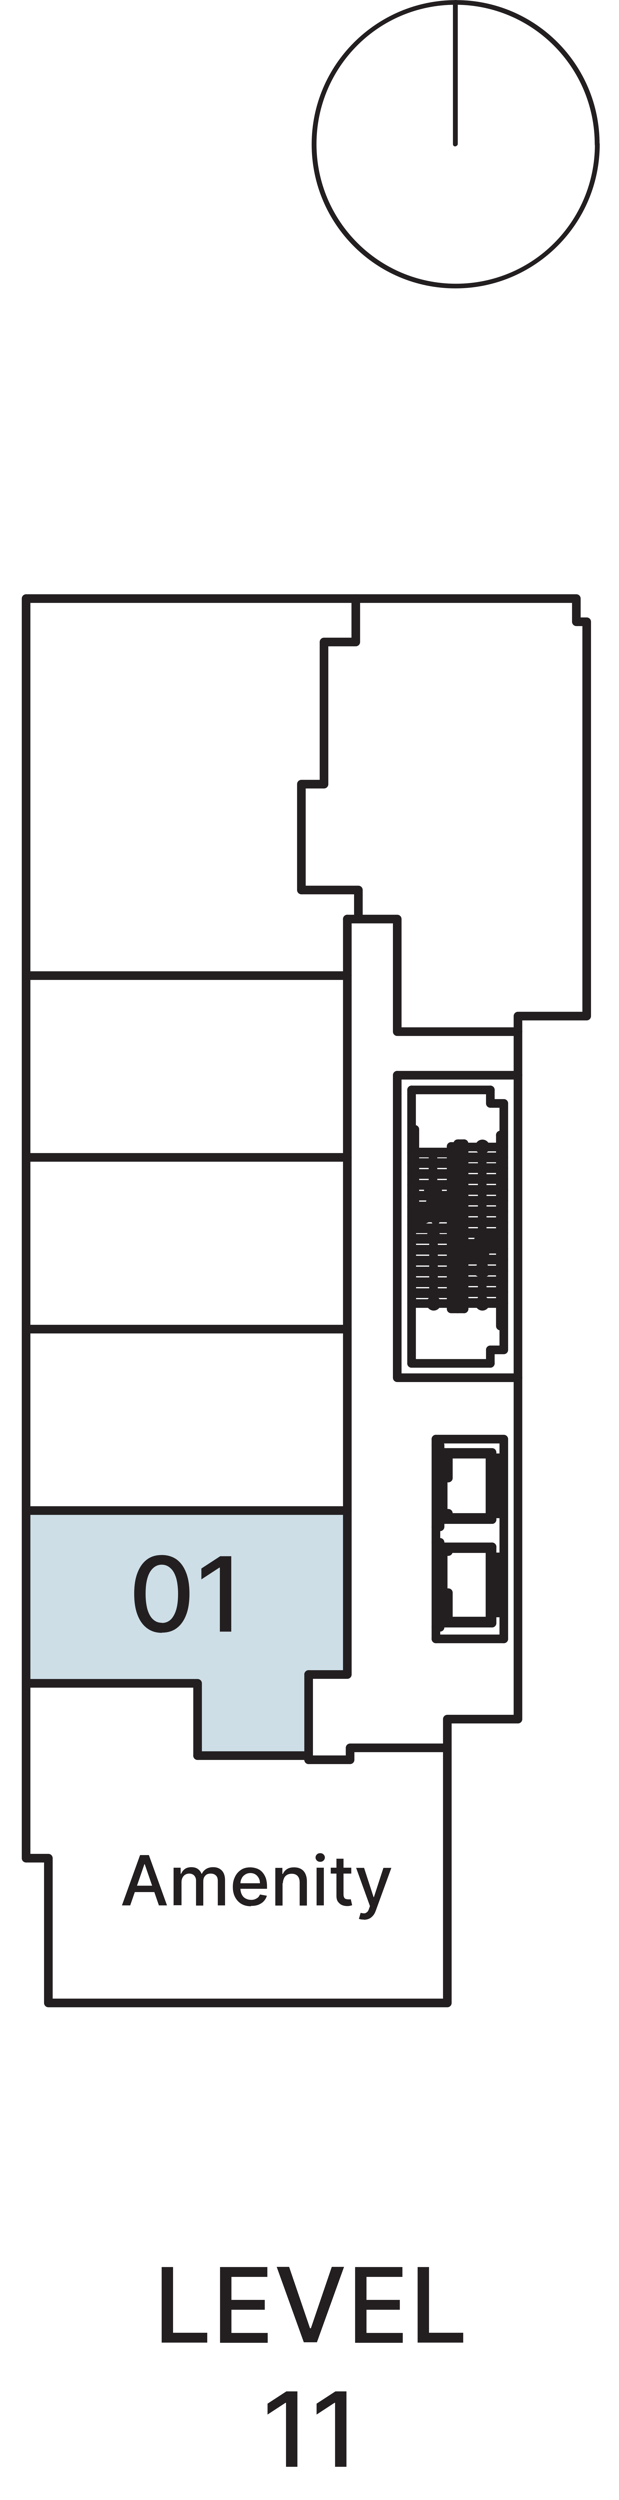 <?xml version="1.0" encoding="UTF-8"?> <svg xmlns="http://www.w3.org/2000/svg" xmlns:xlink="http://www.w3.org/1999/xlink" id="b" data-name="Layer 2" viewBox="0 0 35.84 144.55"><defs><style> .m, .n, .o, .p { fill: none; } .m, .n, .q, .r { stroke-width: 0px; } .n { stroke-miterlimit: 10; } .n, .o, .p { stroke: #231f20; } .o { stroke-width: .25px; } .o, .p { stroke-linecap: round; stroke-linejoin: round; } .p { stroke-width: .5px; } .s { clip-path: url(#k); } .t { clip-path: url(#l); } .u { clip-path: url(#i); } .v { clip-path: url(#h); } .w { clip-path: url(#j); } .x { clip-path: url(#g); } .y { clip-path: url(#e); } .z { clip-path: url(#f); } .aa { clip-path: url(#d); } .ab { opacity: 0; } .q { fill: #231f20; } .r { fill: #cddee7; } </style><clipPath id="d"><rect class="m" y="33.47" width="35.84" height="84.08"></rect></clipPath><clipPath id="e"><rect class="m" x="1" y="34.47" width="33.84" height="82.08"></rect></clipPath><clipPath id="f"><rect class="m" x="1" y="34.47" width="33.84" height="82.08"></rect></clipPath><clipPath id="g"><rect class="m" x="1" y="34.47" width="33.84" height="82.08"></rect></clipPath><clipPath id="h"><rect class="m" x="1" y="34.47" width="33.84" height="82.08"></rect></clipPath><clipPath id="i"><rect class="m" x=".76" y="33.86" width="33.96" height="82.69"></rect></clipPath><clipPath id="j"><rect class="m" x=".76" y="33.86" width="33.96" height="82.69"></rect></clipPath><clipPath id="k"><rect class="m" x=".76" y="33.86" width="33.96" height="82.69"></rect></clipPath><clipPath id="l"><rect class="m" x=".76" y="33.86" width="33.96" height="82.69"></rect></clipPath></defs><g id="c" data-name="Layer 1"><g><polyline class="r" points="1.5 87.27 20.08 87.27 20.08 96.77 17.97 96.77 17.97 101.41 11.58 101.41 11.58 97.35 1.5 97.35"></polyline><g><g class="ab"><g class="aa"><polygon class="q" points="28.32 72.18 28.33 72.2 28.33 72.18 28.17 71.57 28.32 72.18"></polygon><path class="n" d="m28.32,72.18h.02s-.02,0-.02,0Zm-.15-.62l.15.62h.02l-.16-.62Z"></path><polygon class="q" points="28.17 71.57 28.33 72.18 28.5 71.57 28.17 71.57"></polygon><polygon class="n" points="28.17 71.57 28.5 71.57 28.33 72.18 28.17 71.57"></polygon><polygon class="q" points="25.33 71.85 25.68 71.85 25.51 71.24 25.33 71.85"></polygon><polygon class="n" points="25.51 71.24 25.68 71.85 25.33 71.85 25.51 71.24"></polygon><polygon class="q" points="28.15 73.82 28.5 73.82 28.33 73.17 28.15 73.82"></polygon><polygon class="n" points="28.33 73.17 28.5 73.82 28.15 73.82 28.33 73.17"></polygon><polyline class="p" points="23.41 62.42 23.41 79.91 30.4 79.91"></polyline><rect class="p" x="26.01" y="85.71" width=".06" height="2.04"></rect><rect class="p" x="25.8" y="85.71" width=".04" height="2.04"></rect><polyline class="p" points="25.96 85.53 26.19 85.53 26.19 85.71 26.37 85.71 26.37 84.33 28.78 84.33 28.78 87.99 26.37 87.99 26.37 87.75 26.19 87.75 26.19 87.93 25.96 87.93"></polyline><line class="p" x1="25.96" y1="88.11" x2="28.9" y2="88.11"></line><rect class="p" x="29.04" y="84.54" width=".34" height="3.24"></rect><polyline class="p" points="28.9 88.11 28.9 84.23 25.96 84.23 25.96 88.11"></polyline><polyline class="p" points="25.65 83.81 25.89 83.81 25.89 88.53 25.65 88.53"></polyline><rect class="p" x="26.01" y="89.96" width=".06" height="2.38"></rect><rect class="p" x="25.8" y="89.96" width=".04" height="2.39"></rect><polyline class="p" points="25.96 92.51 26.19 92.51 26.19 92.34 26.37 92.34 26.37 93.98 28.78 93.98 28.78 89.79 26.37 89.79 26.37 89.96 26.19 89.96 26.19 89.78 25.96 89.78"></polyline><line class="p" x1="25.96" y1="89.69" x2="28.9" y2="89.69"></line><rect class="p" x="29.04" y="90.27" width=".34" height="3.24"></rect><polyline class="p" points="28.9 89.69 28.9 94.1 25.96 94.1 25.96 89.69"></polyline><polyline class="p" points="25.65 94.34 25.89 94.34 25.89 89.43 25.65 89.43"></polyline><line class="p" x1="26.74" y1="66.86" x2="26.62" y2="66.86"></line><line class="p" x1="26.53" y1="66.86" x2="24.43" y2="66.86"></line><line class="p" x1="24.34" y1="66.86" x2="24.24" y2="66.86"></line><polyline class="p" points="24.24 71.1 25.24 70.64 25.35 70.22 25.63 70.82 25.72 70.41 26.74 69.93"></polyline><polyline class="p" points="24.24 70.56 25.24 70.1 25.35 69.68 25.63 70.29 25.72 69.87 26.74 69.39"></polyline><line class="p" x1="26.53" y1="70.04" x2="24.43" y2="70.04"></line><line class="p" x1="24.34" y1="70.04" x2="24.24" y2="70.04"></line><line class="p" x1="26.74" y1="69.41" x2="26.62" y2="69.41"></line><line class="p" x1="26.53" y1="69.41" x2="24.43" y2="69.41"></line><line class="p" x1="24.34" y1="69.41" x2="24.24" y2="69.41"></line><line class="p" x1="26.74" y1="68.79" x2="26.62" y2="68.79"></line><line class="p" x1="26.53" y1="68.79" x2="24.43" y2="68.79"></line><line class="p" x1="24.34" y1="68.79" x2="24.24" y2="68.79"></line><line class="p" x1="26.74" y1="68.16" x2="26.62" y2="68.16"></line><line class="p" x1="26.53" y1="68.16" x2="24.43" y2="68.16"></line><line class="p" x1="24.34" y1="68.16" x2="24.24" y2="68.16"></line><line class="p" x1="26.74" y1="67.53" x2="26.62" y2="67.53"></line><line class="p" x1="26.53" y1="67.53" x2="24.43" y2="67.53"></line><line class="p" x1="24.34" y1="67.53" x2="24.24" y2="67.53"></line><line class="p" x1="26.74" y1="66.92" x2="26.62" y2="66.92"></line><line class="p" x1="26.53" y1="66.92" x2="24.43" y2="66.92"></line><line class="p" x1="24.34" y1="66.92" x2="24.24" y2="66.92"></line><line class="p" x1="26.53" y1="69.98" x2="24.43" y2="69.98"></line><line class="p" x1="24.34" y1="69.98" x2="24.24" y2="69.98"></line><line class="p" x1="26.74" y1="69.36" x2="26.62" y2="69.36"></line><line class="p" x1="26.53" y1="69.36" x2="24.43" y2="69.36"></line><line class="p" x1="24.34" y1="69.36" x2="24.24" y2="69.36"></line><line class="p" x1="26.74" y1="68.73" x2="26.62" y2="68.73"></line><line class="p" x1="26.53" y1="68.73" x2="24.43" y2="68.73"></line><line class="p" x1="24.34" y1="68.73" x2="24.24" y2="68.73"></line><line class="p" x1="26.74" y1="68.1" x2="26.62" y2="68.1"></line><line class="p" x1="26.53" y1="68.1" x2="24.43" y2="68.1"></line><line class="p" x1="24.34" y1="68.1" x2="24.24" y2="68.1"></line><line class="p" x1="26.74" y1="67.47" x2="26.62" y2="67.47"></line><line class="p" x1="26.53" y1="67.47" x2="24.43" y2="67.47"></line><line class="p" x1="24.34" y1="67.47" x2="24.24" y2="67.47"></line><polyline class="p" points="25.48 66.86 25.48 69.33 25.21 69.06"></polyline><line class="p" x1="25.48" y1="69.33" x2="25.75" y2="69.06"></line><polyline class="p" points="24.34 70.52 24.34 65.54 24.43 65.54 24.43 70.47"></polyline><polyline class="p" points="26.53 66.54 26.91 66.54 26.91 66.63 26.62 66.63"></polyline><line class="p" x1="27.07" y1="75.62" x2="27.19" y2="75.62"></line><line class="p" x1="27.28" y1="75.62" x2="29.38" y2="75.62"></line><line class="p" x1="29.47" y1="75.62" x2="29.58" y2="75.62"></line><polyline class="p" points="29.58 71.36 28.57 71.84 28.47 72.26 28.18 71.64 28.09 72.06 27.07 72.53"></polyline><polyline class="p" points="29.58 71.9 28.57 72.38 28.47 72.78 28.18 72.18 28.09 72.6 27.07 73.07"></polyline><line class="p" x1="28.56" y1="72.42" x2="29.38" y2="72.42"></line><line class="p" x1="29.47" y1="72.42" x2="29.58" y2="72.42"></line><line class="p" x1="28.12" y1="72.42" x2="28.3" y2="72.42"></line><line class="p" x1="27.12" y1="73.05" x2="27.19" y2="73.05"></line><line class="p" x1="27.28" y1="73.05" x2="29.38" y2="73.05"></line><line class="p" x1="29.47" y1="73.05" x2="29.58" y2="73.05"></line><line class="p" x1="27.07" y1="73.68" x2="27.19" y2="73.68"></line><line class="p" x1="27.28" y1="73.68" x2="29.38" y2="73.68"></line><line class="p" x1="29.47" y1="73.68" x2="29.58" y2="73.68"></line><line class="p" x1="27.07" y1="74.3" x2="27.19" y2="74.3"></line><line class="p" x1="27.28" y1="74.3" x2="29.38" y2="74.3"></line><line class="p" x1="29.47" y1="74.3" x2="29.58" y2="74.3"></line><line class="p" x1="27.07" y1="74.93" x2="27.19" y2="74.93"></line><line class="p" x1="27.28" y1="74.93" x2="29.38" y2="74.93"></line><line class="p" x1="29.47" y1="74.93" x2="29.58" y2="74.93"></line><line class="p" x1="27.07" y1="75.56" x2="27.19" y2="75.56"></line><line class="p" x1="27.28" y1="75.56" x2="29.38" y2="75.56"></line><line class="p" x1="29.47" y1="75.56" x2="29.58" y2="75.56"></line><line class="p" x1="28.54" y1="72.48" x2="29.38" y2="72.48"></line><line class="p" x1="29.47" y1="72.48" x2="29.58" y2="72.48"></line><line class="p" x1="28.11" y1="72.48" x2="28.33" y2="72.48"></line><line class="p" x1="27.07" y1="73.11" x2="27.19" y2="73.11"></line><line class="p" x1="27.28" y1="73.11" x2="29.38" y2="73.11"></line><line class="p" x1="29.47" y1="73.11" x2="29.58" y2="73.11"></line><line class="p" x1="27.07" y1="73.74" x2="27.19" y2="73.74"></line><line class="p" x1="27.28" y1="73.74" x2="29.38" y2="73.74"></line><line class="p" x1="29.47" y1="73.74" x2="29.58" y2="73.74"></line><line class="p" x1="27.07" y1="74.36" x2="27.19" y2="74.36"></line><line class="p" x1="27.28" y1="74.36" x2="29.38" y2="74.36"></line><line class="p" x1="29.47" y1="74.36" x2="29.58" y2="74.36"></line><line class="p" x1="27.07" y1="74.99" x2="27.19" y2="74.99"></line><line class="p" x1="27.28" y1="74.99" x2="29.38" y2="74.99"></line><line class="p" x1="29.47" y1="74.99" x2="29.58" y2="74.99"></line><line class="p" x1="27.19" y1="75.84" x2="27.19" y2="66.45"></line><line class="p" x1="27.28" y1="75.93" x2="27.28" y2="66.36"></line><polyline class="p" points="29.47 65.88 29.47 76.92 29.38 76.92 29.38 65.88"></polyline><line class="p" x1="27.07" y1="67.14" x2="27.19" y2="67.14"></line><line class="p" x1="27.28" y1="67.14" x2="29.38" y2="67.14"></line><line class="p" x1="29.47" y1="67.14" x2="29.58" y2="67.14"></line><line class="p" x1="27.07" y1="67.76" x2="27.19" y2="67.76"></line><line class="p" x1="27.28" y1="67.76" x2="29.38" y2="67.76"></line><line class="p" x1="29.47" y1="67.76" x2="29.58" y2="67.76"></line><line class="p" x1="27.07" y1="68.39" x2="27.19" y2="68.39"></line><line class="p" x1="27.28" y1="68.39" x2="29.38" y2="68.39"></line><line class="p" x1="29.47" y1="68.39" x2="29.58" y2="68.39"></line><line class="p" x1="27.07" y1="69.02" x2="27.19" y2="69.02"></line><line class="p" x1="27.28" y1="69.02" x2="29.38" y2="69.02"></line><line class="p" x1="29.47" y1="69.02" x2="29.58" y2="69.02"></line><line class="p" x1="27.07" y1="69.65" x2="27.19" y2="69.65"></line><line class="p" x1="27.28" y1="69.65" x2="29.38" y2="69.65"></line><line class="p" x1="29.47" y1="69.65" x2="29.58" y2="69.65"></line><line class="p" x1="27.07" y1="70.26" x2="27.19" y2="70.26"></line><line class="p" x1="27.28" y1="70.26" x2="29.38" y2="70.26"></line><line class="p" x1="29.47" y1="70.26" x2="29.58" y2="70.26"></line><line class="p" x1="27.07" y1="70.89" x2="27.19" y2="70.89"></line><line class="p" x1="27.28" y1="70.89" x2="29.38" y2="70.89"></line><line class="p" x1="29.47" y1="70.89" x2="29.58" y2="70.89"></line><line class="p" x1="27.07" y1="71.52" x2="27.19" y2="71.52"></line><line class="p" x1="27.28" y1="71.52" x2="29.38" y2="71.52"></line><line class="p" x1="29.47" y1="71.52" x2="29.58" y2="71.52"></line><line class="p" x1="27.07" y1="72.14" x2="27.19" y2="72.14"></line><line class="p" x1="27.28" y1="72.14" x2="29.07" y2="72.14"></line><line class="p" x1="27.07" y1="72.77" x2="27.19" y2="72.77"></line><line class="p" x1="27.28" y1="72.77" x2="27.72" y2="72.77"></line><line class="p" x1="28.47" y1="72.77" x2="28.48" y2="72.77"></line><line class="p" x1="27.07" y1="67.19" x2="27.19" y2="67.19"></line><line class="p" x1="27.28" y1="67.19" x2="29.38" y2="67.19"></line><line class="p" x1="29.47" y1="67.19" x2="29.58" y2="67.19"></line><line class="p" x1="27.07" y1="67.82" x2="27.19" y2="67.82"></line><line class="p" x1="27.28" y1="67.82" x2="29.38" y2="67.82"></line><line class="p" x1="29.47" y1="67.82" x2="29.58" y2="67.82"></line><line class="p" x1="27.07" y1="68.45" x2="27.19" y2="68.45"></line><line class="p" x1="27.28" y1="68.45" x2="29.38" y2="68.45"></line><line class="p" x1="29.47" y1="68.45" x2="29.58" y2="68.45"></line><line class="p" x1="27.07" y1="69.08" x2="27.19" y2="69.08"></line><line class="p" x1="27.28" y1="69.08" x2="29.38" y2="69.08"></line><line class="p" x1="29.47" y1="69.08" x2="29.58" y2="69.08"></line><line class="p" x1="27.07" y1="69.69" x2="27.19" y2="69.69"></line><line class="p" x1="27.28" y1="69.69" x2="29.38" y2="69.69"></line><line class="p" x1="29.47" y1="69.69" x2="29.58" y2="69.69"></line><line class="p" x1="27.07" y1="70.32" x2="27.19" y2="70.32"></line><line class="p" x1="27.28" y1="70.32" x2="29.38" y2="70.32"></line><line class="p" x1="29.47" y1="70.32" x2="29.58" y2="70.32"></line><line class="p" x1="27.07" y1="70.95" x2="27.19" y2="70.95"></line><line class="p" x1="27.28" y1="70.95" x2="29.38" y2="70.95"></line><line class="p" x1="29.47" y1="70.95" x2="29.58" y2="70.95"></line><line class="p" x1="27.07" y1="71.57" x2="27.19" y2="71.57"></line><line class="p" x1="27.28" y1="71.57" x2="29.38" y2="71.57"></line><line class="p" x1="29.47" y1="71.57" x2="29.58" y2="71.57"></line><line class="p" x1="27.07" y1="72.2" x2="27.19" y2="72.2"></line><line class="p" x1="27.28" y1="72.2" x2="28.18" y2="72.2"></line><line class="p" x1="28.2" y1="72.2" x2="28.95" y2="72.2"></line><line class="p" x1="27.07" y1="72.83" x2="27.19" y2="72.83"></line><line class="p" x1="27.28" y1="72.83" x2="27.6" y2="72.83"></line><polyline class="p" points="28.5 71.57 28.33 72.2 28.33 66.57"></polyline><line class="p" x1="28.17" y1="71.57" x2="28.33" y2="72.2"></line><g class="y"><path class="p" d="m28.51,66.56c0-.09-.08-.17-.17-.17s-.17.08-.17.17.08.17.17.17.17-.08.17-.17"></path></g><line class="p" x1="29.38" y1="65.88" x2="29.47" y2="65.88"></line><polyline class="p" points="27.19 66.45 26.91 66.45 26.91 66.36 27.28 66.36"></polyline><line class="p" x1="26.74" y1="75.62" x2="26.62" y2="75.62"></line><line class="p" x1="24.25" y1="70.56" x2="24.25" y2="75.62"></line><line class="p" x1="26.74" y1="75.05" x2="26.62" y2="75.05"></line><line class="p" x1="26.53" y1="75.05" x2="24.25" y2="75.05"></line><line class="p" x1="26.74" y1="74.42" x2="26.62" y2="74.42"></line><line class="p" x1="26.53" y1="74.42" x2="24.25" y2="74.42"></line><line class="p" x1="26.74" y1="73.79" x2="26.62" y2="73.79"></line><line class="p" x1="26.53" y1="73.79" x2="24.25" y2="73.79"></line><line class="p" x1="26.74" y1="73.17" x2="26.62" y2="73.17"></line><line class="p" x1="26.53" y1="73.17" x2="24.25" y2="73.17"></line><line class="p" x1="26.74" y1="72.54" x2="26.62" y2="72.54"></line><line class="p" x1="26.53" y1="72.54" x2="24.25" y2="72.54"></line><line class="p" x1="26.74" y1="71.91" x2="26.62" y2="71.91"></line><line class="p" x1="26.53" y1="71.91" x2="24.25" y2="71.91"></line><line class="p" x1="26.74" y1="71.3" x2="26.62" y2="71.3"></line><line class="p" x1="26.53" y1="71.3" x2="24.25" y2="71.3"></line><line class="p" x1="26.74" y1="70.67" x2="26.62" y2="70.67"></line><line class="p" x1="26.53" y1="70.67" x2="24.25" y2="70.67"></line><line class="p" x1="26.74" y1="70.04" x2="26.62" y2="70.04"></line><line class="p" x1="26.74" y1="74.99" x2="26.62" y2="74.99"></line><line class="p" x1="26.53" y1="74.99" x2="24.25" y2="74.99"></line><line class="p" x1="26.74" y1="74.36" x2="26.62" y2="74.36"></line><line class="p" x1="26.53" y1="74.36" x2="24.25" y2="74.36"></line><line class="p" x1="26.74" y1="73.74" x2="26.62" y2="73.74"></line><line class="p" x1="26.53" y1="73.74" x2="24.25" y2="73.74"></line><line class="p" x1="26.74" y1="73.11" x2="26.62" y2="73.11"></line><line class="p" x1="26.53" y1="73.11" x2="24.25" y2="73.11"></line><line class="p" x1="26.74" y1="72.48" x2="26.62" y2="72.48"></line><line class="p" x1="26.53" y1="72.48" x2="24.25" y2="72.48"></line><line class="p" x1="26.74" y1="71.85" x2="26.62" y2="71.85"></line><line class="p" x1="26.53" y1="71.85" x2="24.25" y2="71.85"></line><line class="p" x1="26.74" y1="71.24" x2="26.62" y2="71.24"></line><line class="p" x1="26.53" y1="71.24" x2="24.25" y2="71.24"></line><line class="p" x1="26.74" y1="70.61" x2="26.62" y2="70.61"></line><line class="p" x1="26.53" y1="70.61" x2="24.25" y2="70.61"></line><line class="p" x1="26.74" y1="69.98" x2="26.62" y2="69.98"></line><polyline class="p" points="25.68 71.85 25.51 71.24 25.51 75.62"></polyline><line class="p" x1="25.51" y1="71.24" x2="25.33" y2="71.85"></line><g class="z"><path class="p" d="m25.69,75.61c0-.1-.08-.17-.17-.17s-.17.08-.17.17.08.17.17.17.17-.08.17-.17"></path></g><line class="p" x1="26.91" y1="75.84" x2="26.91" y2="75.93"></line><polyline class="p" points="26.62 66.63 26.62 75.84 27.19 75.84"></polyline><polyline class="p" points="26.53 66.54 26.53 75.93 27.28 75.93"></polyline><line class="p" x1="29.58" y1="95.01" x2="25.65" y2="95.01"></line><line class="p" x1="24.24" y1="79.08" x2="24.24" y2="63.27"></line><polyline class="p" points="28.8 63.27 28.8 64.05 29.58 64.05"></polyline><line class="p" x1="28.8" y1="78.3" x2="28.8" y2="79.08"></line><polyline class="p" points="29.58 95.01 29.58 83.46 25.65 83.46"></polyline><line class="p" x1="24.24" y1="79.08" x2="28.8" y2="79.08"></line><polyline class="p" points="29.58 64.05 29.58 78.3 28.8 78.3"></polyline><line class="p" x1="28.8" y1="63.27" x2="24.24" y2="63.27"></line><line class="p" x1="25.65" y1="95.01" x2="25.65" y2="83.46"></line><line class="p" x1="27.07" y1="75.72" x2="27.07" y2="66.57"></line><polyline class="p" points="27.07 66.74 26.74 66.74 26.74 75.72 27.07 75.72"></polyline><polyline class="p" points="28.33 75.62 28.33 73.17 28.5 73.82"></polyline><polyline class="p" points="28.33 73.17 28.15 73.82 28.5 73.82"></polyline><g class="x"><path class="p" d="m28.51,75.61c0-.1-.08-.17-.17-.17s-.17.08-.17.17.08.17.17.17.17-.08.17-.17"></path></g><line class="p" x1="26.71" y1="66.86" x2="26.71" y2="66.63"></line><line class="p" x1="26.91" y1="66.57" x2="27.19" y2="66.57"></line><line class="p" x1="27.28" y1="66.57" x2="29.38" y2="66.57"></line><line class="p" x1="29.47" y1="66.57" x2="29.58" y2="66.57"></line><line class="p" x1="26.53" y1="75.62" x2="24.24" y2="75.62"></line><line class="p" x1="1.92" y1="87.59" x2="20.52" y2="87.59"></line><polyline class="p" points="20.64 101.21 20.64 102 14.98 102 14.98 103.4 11.23 103.4 11.23 97.86 1.92 97.86"></polyline><line class="p" x1="20.52" y1="53.39" x2="20.52" y2="101.21"></line><line class="p" x1="1.92" y1="77.1" x2="20.52" y2="77.1"></line><line class="p" x1="20.52" y1="67.17" x2="1.92" y2="67.17"></line><line class="p" x1="20.52" y1="56.66" x2="1.92" y2="56.66"></line><polyline class="p" points="20.52 53.39 23.41 53.39 23.41 59.9 30.4 59.9"></polyline><line class="p" x1="30.4" y1="62.42" x2="23.41" y2="62.42"></line><polyline class="p" points="25.65 94.83 24.4 94.83 24.4 101.21"></polyline><g class="v"><polyline class="p" points="1.92 34.86 33.78 34.86 33.78 36.2 34.38 36.2 34.38 59 30.4 59 30.4 92.31 34.39 92.31 34.39 99.65 26.31 99.65 26.31 116.06 3.21 116.06 3.21 107.69 1.92 107.69 1.92 34.86"></polyline></g><polyline class="p" points="21.01 34.86 21.01 37.37 19.17 37.37 19.17 45.59 17.86 45.59 17.86 51.71 21.18 51.71 21.18 53.39"></polyline><line class="p" x1="26.31" y1="101.21" x2="20.52" y2="101.21"></line></g></g><line class="o" x1="26.35" y1="8.34" x2="26.35" y2=".15"></line><path class="o" d="m34.56,8.35C34.56,3.82,30.89.15,26.37.15s-8.2,3.67-8.2,8.2,3.67,8.2,8.2,8.2,8.2-3.67,8.2-8.2"></path><line class="o" x1="26.38" y1="8.32" x2="26.38" y2=".12"></line><path class="o" d="m34.59,8.32C34.59,3.8,30.92.13,26.4.13s-8.2,3.67-8.2,8.2,3.67,8.2,8.2,8.2,8.2-3.67,8.2-8.2"></path></g><polygon class="q" points="27.91 71.93 27.92 71.95 27.92 71.93 27.76 71.32 27.91 71.93"></polygon><path class="n" d="m27.91,71.93h.02s-.02,0-.02,0Zm-.15-.62l.15.62h.02l-.16-.62Z"></path><polygon class="q" points="27.76 71.32 27.92 71.93 28.09 71.32 27.76 71.32"></polygon><polygon class="n" points="27.76 71.32 28.09 71.32 27.92 71.93 27.76 71.32"></polygon><polygon class="q" points="24.92 71.6 25.27 71.6 25.1 70.99 24.92 71.6"></polygon><polygon class="n" points="25.1 70.99 25.27 71.6 24.92 71.6 25.1 70.99"></polygon><polygon class="q" points="27.74 73.57 28.09 73.57 27.92 72.92 27.74 73.57"></polygon><polygon class="n" points="27.92 72.92 28.09 73.57 27.74 73.57 27.92 72.92"></polygon><polyline class="p" points="23 62.17 23 79.66 29.99 79.66"></polyline><rect class="p" x="25.6" y="85.46" width=".06" height="2.04"></rect><rect class="p" x="25.39" y="85.46" width=".04" height="2.04"></rect><polyline class="p" points="25.55 85.28 25.78 85.28 25.78 85.46 25.96 85.46 25.96 84.08 28.37 84.08 28.37 87.74 25.96 87.74 25.96 87.5 25.78 87.5 25.78 87.68 25.55 87.68"></polyline><line class="p" x1="25.55" y1="87.86" x2="28.49" y2="87.86"></line><rect class="p" x="28.63" y="84.29" width=".34" height="3.24"></rect><polyline class="p" points="28.49 87.86 28.49 83.98 25.55 83.98 25.55 87.86"></polyline><polyline class="p" points="25.24 83.56 25.48 83.56 25.48 88.28 25.24 88.28"></polyline><rect class="p" x="25.6" y="89.71" width=".06" height="2.38"></rect><rect class="p" x="25.39" y="89.71" width=".04" height="2.39"></rect><polyline class="p" points="25.55 92.26 25.78 92.26 25.78 92.09 25.96 92.09 25.96 93.73 28.37 93.73 28.37 89.54 25.96 89.54 25.96 89.71 25.78 89.71 25.78 89.53 25.55 89.53"></polyline><line class="p" x1="25.55" y1="89.44" x2="28.49" y2="89.44"></line><rect class="p" x="28.63" y="90.02" width=".34" height="3.24"></rect><polyline class="p" points="28.49 89.44 28.49 93.85 25.55 93.85 25.55 89.44"></polyline><polyline class="p" points="25.24 94.09 25.48 94.09 25.48 89.18 25.24 89.18"></polyline><line class="p" x1="26.33" y1="66.61" x2="26.21" y2="66.61"></line><line class="p" x1="26.12" y1="66.61" x2="24.02" y2="66.61"></line><line class="p" x1="23.93" y1="66.61" x2="23.83" y2="66.61"></line><polyline class="p" points="23.83 70.85 24.83 70.39 24.94 69.97 25.22 70.57 25.31 70.16 26.33 69.68"></polyline><polyline class="p" points="23.83 70.31 24.83 69.85 24.94 69.43 25.22 70.04 25.31 69.62 26.33 69.14"></polyline><line class="p" x1="26.12" y1="69.79" x2="24.02" y2="69.79"></line><line class="p" x1="23.93" y1="69.79" x2="23.83" y2="69.79"></line><line class="p" x1="26.33" y1="69.16" x2="26.21" y2="69.16"></line><line class="p" x1="26.12" y1="69.16" x2="24.02" y2="69.16"></line><line class="p" x1="23.93" y1="69.16" x2="23.83" y2="69.16"></line><line class="p" x1="26.33" y1="68.54" x2="26.21" y2="68.54"></line><line class="p" x1="26.12" y1="68.54" x2="24.02" y2="68.54"></line><line class="p" x1="23.93" y1="68.54" x2="23.83" y2="68.54"></line><line class="p" x1="26.33" y1="67.91" x2="26.21" y2="67.91"></line><line class="p" x1="26.12" y1="67.91" x2="24.02" y2="67.91"></line><line class="p" x1="23.93" y1="67.91" x2="23.83" y2="67.91"></line><line class="p" x1="26.33" y1="67.28" x2="26.21" y2="67.28"></line><line class="p" x1="26.12" y1="67.28" x2="24.02" y2="67.28"></line><line class="p" x1="23.93" y1="67.28" x2="23.83" y2="67.28"></line><line class="p" x1="26.33" y1="66.67" x2="26.21" y2="66.67"></line><line class="p" x1="26.12" y1="66.67" x2="24.02" y2="66.67"></line><line class="p" x1="23.93" y1="66.67" x2="23.83" y2="66.67"></line><line class="p" x1="26.12" y1="69.73" x2="24.02" y2="69.73"></line><line class="p" x1="23.93" y1="69.73" x2="23.83" y2="69.73"></line><line class="p" x1="26.33" y1="69.11" x2="26.21" y2="69.11"></line><line class="p" x1="26.12" y1="69.11" x2="24.02" y2="69.11"></line><line class="p" x1="23.93" y1="69.11" x2="23.83" y2="69.11"></line><line class="p" x1="26.33" y1="68.48" x2="26.21" y2="68.48"></line><line class="p" x1="26.12" y1="68.48" x2="24.02" y2="68.48"></line><line class="p" x1="23.93" y1="68.48" x2="23.83" y2="68.48"></line><line class="p" x1="26.33" y1="67.85" x2="26.21" y2="67.85"></line><line class="p" x1="26.12" y1="67.85" x2="24.02" y2="67.85"></line><line class="p" x1="23.93" y1="67.85" x2="23.83" y2="67.85"></line><line class="p" x1="26.33" y1="67.22" x2="26.21" y2="67.22"></line><line class="p" x1="26.12" y1="67.22" x2="24.02" y2="67.22"></line><line class="p" x1="23.93" y1="67.22" x2="23.83" y2="67.22"></line><polyline class="p" points="25.07 66.61 25.07 69.08 24.8 68.81"></polyline><line class="p" x1="25.07" y1="69.08" x2="25.34" y2="68.81"></line><polyline class="p" points="23.93 70.27 23.93 65.3 24.02 65.3 24.02 70.22"></polyline><polyline class="p" points="26.12 66.29 26.5 66.29 26.5 66.38 26.21 66.38"></polyline><line class="p" x1="26.66" y1="75.37" x2="26.78" y2="75.37"></line><line class="p" x1="26.87" y1="75.37" x2="28.97" y2="75.37"></line><line class="p" x1="29.06" y1="75.37" x2="29.17" y2="75.37"></line><polyline class="p" points="29.17 71.11 28.16 71.59 28.06 72.01 27.77 71.39 27.68 71.81 26.66 72.28"></polyline><polyline class="p" points="29.17 71.65 28.16 72.13 28.06 72.53 27.77 71.93 27.68 72.35 26.66 72.82"></polyline><line class="p" x1="28.15" y1="72.17" x2="28.97" y2="72.17"></line><line class="p" x1="29.06" y1="72.17" x2="29.17" y2="72.17"></line><line class="p" x1="27.71" y1="72.17" x2="27.89" y2="72.17"></line><line class="p" x1="26.69" y1="72.8" x2="26.78" y2="72.8"></line><line class="p" x1="26.87" y1="72.8" x2="28.97" y2="72.8"></line><line class="p" x1="29.06" y1="72.8" x2="29.17" y2="72.8"></line><line class="p" x1="26.66" y1="73.43" x2="26.78" y2="73.43"></line><line class="p" x1="26.87" y1="73.43" x2="28.97" y2="73.43"></line><line class="p" x1="29.06" y1="73.43" x2="29.17" y2="73.43"></line><line class="p" x1="26.66" y1="74.06" x2="26.78" y2="74.06"></line><line class="p" x1="26.87" y1="74.06" x2="28.97" y2="74.06"></line><line class="p" x1="29.06" y1="74.06" x2="29.17" y2="74.06"></line><line class="p" x1="26.66" y1="74.68" x2="26.78" y2="74.68"></line><line class="p" x1="26.87" y1="74.68" x2="28.97" y2="74.68"></line><line class="p" x1="29.06" y1="74.68" x2="29.17" y2="74.68"></line><line class="p" x1="26.66" y1="75.31" x2="26.78" y2="75.31"></line><line class="p" x1="26.87" y1="75.31" x2="28.97" y2="75.31"></line><line class="p" x1="29.06" y1="75.31" x2="29.17" y2="75.31"></line><line class="p" x1="28.13" y1="72.23" x2="28.97" y2="72.23"></line><line class="p" x1="29.06" y1="72.23" x2="29.17" y2="72.23"></line><line class="p" x1="27.7" y1="72.23" x2="27.92" y2="72.23"></line><line class="p" x1="26.66" y1="72.86" x2="26.78" y2="72.86"></line><line class="p" x1="26.87" y1="72.86" x2="28.97" y2="72.86"></line><line class="p" x1="29.06" y1="72.86" x2="29.17" y2="72.86"></line><line class="p" x1="26.66" y1="73.49" x2="26.78" y2="73.49"></line><line class="p" x1="26.87" y1="73.49" x2="28.97" y2="73.49"></line><line class="p" x1="29.06" y1="73.49" x2="29.17" y2="73.49"></line><line class="p" x1="26.66" y1="74.11" x2="26.78" y2="74.11"></line><line class="p" x1="26.87" y1="74.11" x2="28.97" y2="74.11"></line><line class="p" x1="29.06" y1="74.11" x2="29.17" y2="74.11"></line><line class="p" x1="26.66" y1="74.74" x2="26.78" y2="74.74"></line><line class="p" x1="26.87" y1="74.74" x2="28.97" y2="74.74"></line><line class="p" x1="29.06" y1="74.74" x2="29.17" y2="74.74"></line><line class="p" x1="26.78" y1="75.59" x2="26.78" y2="66.2"></line><line class="p" x1="26.87" y1="75.68" x2="26.87" y2="66.13"></line><polyline class="p" points="29.06 65.63 29.06 76.67 28.97 76.67 28.97 65.63"></polyline><line class="p" x1="26.66" y1="66.89" x2="26.78" y2="66.89"></line><line class="p" x1="26.87" y1="66.89" x2="28.97" y2="66.89"></line><line class="p" x1="29.06" y1="66.89" x2="29.17" y2="66.89"></line><line class="p" x1="26.66" y1="67.51" x2="26.78" y2="67.51"></line><line class="p" x1="26.87" y1="67.51" x2="28.97" y2="67.51"></line><line class="p" x1="29.06" y1="67.51" x2="29.17" y2="67.51"></line><line class="p" x1="26.66" y1="68.14" x2="26.78" y2="68.14"></line><line class="p" x1="26.87" y1="68.14" x2="28.97" y2="68.14"></line><line class="p" x1="29.06" y1="68.14" x2="29.17" y2="68.14"></line><line class="p" x1="26.66" y1="68.77" x2="26.78" y2="68.77"></line><line class="p" x1="26.87" y1="68.77" x2="28.97" y2="68.77"></line><line class="p" x1="29.06" y1="68.77" x2="29.17" y2="68.77"></line><line class="p" x1="26.66" y1="69.4" x2="26.78" y2="69.4"></line><line class="p" x1="26.87" y1="69.4" x2="28.97" y2="69.4"></line><line class="p" x1="29.06" y1="69.4" x2="29.17" y2="69.4"></line><line class="p" x1="26.66" y1="70.01" x2="26.78" y2="70.01"></line><line class="p" x1="26.87" y1="70.01" x2="28.97" y2="70.01"></line><line class="p" x1="29.06" y1="70.01" x2="29.17" y2="70.01"></line><line class="p" x1="26.66" y1="70.64" x2="26.78" y2="70.64"></line><line class="p" x1="26.87" y1="70.64" x2="28.97" y2="70.64"></line><line class="p" x1="29.06" y1="70.64" x2="29.17" y2="70.64"></line><line class="p" x1="26.66" y1="71.27" x2="26.78" y2="71.27"></line><line class="p" x1="26.87" y1="71.27" x2="28.97" y2="71.27"></line><line class="p" x1="29.06" y1="71.27" x2="29.17" y2="71.27"></line><line class="p" x1="26.66" y1="71.89" x2="26.78" y2="71.89"></line><line class="p" x1="26.87" y1="71.89" x2="28.66" y2="71.89"></line><line class="p" x1="26.66" y1="72.52" x2="26.78" y2="72.52"></line><line class="p" x1="26.87" y1="72.52" x2="27.31" y2="72.52"></line><line class="p" x1="28.06" y1="72.52" x2="28.07" y2="72.52"></line><line class="p" x1="26.66" y1="66.95" x2="26.78" y2="66.95"></line><line class="p" x1="26.87" y1="66.95" x2="28.97" y2="66.95"></line><line class="p" x1="29.06" y1="66.95" x2="29.17" y2="66.95"></line><line class="p" x1="26.66" y1="67.57" x2="26.78" y2="67.57"></line><line class="p" x1="26.87" y1="67.57" x2="28.97" y2="67.57"></line><line class="p" x1="29.06" y1="67.57" x2="29.17" y2="67.57"></line><line class="p" x1="26.66" y1="68.2" x2="26.78" y2="68.2"></line><line class="p" x1="26.87" y1="68.2" x2="28.97" y2="68.2"></line><line class="p" x1="29.06" y1="68.2" x2="29.17" y2="68.2"></line><line class="p" x1="26.66" y1="68.83" x2="26.78" y2="68.83"></line><line class="p" x1="26.87" y1="68.83" x2="28.97" y2="68.83"></line><line class="p" x1="29.06" y1="68.83" x2="29.17" y2="68.83"></line><line class="p" x1="26.66" y1="69.44" x2="26.78" y2="69.44"></line><line class="p" x1="26.87" y1="69.44" x2="28.97" y2="69.44"></line><line class="p" x1="29.06" y1="69.44" x2="29.17" y2="69.44"></line><line class="p" x1="26.66" y1="70.07" x2="26.78" y2="70.07"></line><line class="p" x1="26.87" y1="70.07" x2="28.97" y2="70.07"></line><line class="p" x1="29.06" y1="70.07" x2="29.17" y2="70.07"></line><line class="p" x1="26.66" y1="70.7" x2="26.78" y2="70.7"></line><line class="p" x1="26.87" y1="70.7" x2="28.97" y2="70.7"></line><line class="p" x1="29.06" y1="70.7" x2="29.17" y2="70.7"></line><line class="p" x1="26.66" y1="71.32" x2="26.78" y2="71.32"></line><line class="p" x1="26.87" y1="71.32" x2="28.97" y2="71.32"></line><line class="p" x1="29.06" y1="71.32" x2="29.17" y2="71.32"></line><line class="p" x1="26.66" y1="71.95" x2="26.78" y2="71.95"></line><line class="p" x1="26.87" y1="71.95" x2="27.77" y2="71.95"></line><line class="p" x1="27.79" y1="71.95" x2="28.52" y2="71.95"></line><line class="p" x1="26.66" y1="72.58" x2="26.78" y2="72.58"></line><line class="p" x1="26.87" y1="72.58" x2="27.19" y2="72.58"></line><polyline class="p" points="28.09 71.32 27.92 71.95 27.92 66.32"></polyline><line class="p" x1="27.76" y1="71.32" x2="27.92" y2="71.95"></line><g class="u"><path class="p" d="m28.1,66.31c0-.1-.08-.17-.17-.17s-.17.08-.17.17.08.17.17.17.17-.08.17-.17"></path></g><line class="p" x1="28.97" y1="65.63" x2="29.06" y2="65.63"></line><polyline class="p" points="26.78 66.2 26.5 66.2 26.5 66.13 26.87 66.13"></polyline><line class="p" x1="26.33" y1="75.37" x2="26.21" y2="75.37"></line><line class="p" x1="23.84" y1="70.31" x2="23.84" y2="75.37"></line><line class="p" x1="26.33" y1="74.8" x2="26.21" y2="74.8"></line><line class="p" x1="26.12" y1="74.8" x2="23.84" y2="74.8"></line><line class="p" x1="26.33" y1="74.17" x2="26.21" y2="74.17"></line><line class="p" x1="26.12" y1="74.17" x2="23.84" y2="74.17"></line><line class="p" x1="26.33" y1="73.54" x2="26.21" y2="73.54"></line><line class="p" x1="26.12" y1="73.54" x2="23.84" y2="73.54"></line><line class="p" x1="26.33" y1="72.92" x2="26.21" y2="72.92"></line><line class="p" x1="26.12" y1="72.92" x2="23.84" y2="72.92"></line><line class="p" x1="26.33" y1="72.29" x2="26.21" y2="72.29"></line><line class="p" x1="26.12" y1="72.29" x2="23.84" y2="72.29"></line><line class="p" x1="26.33" y1="71.66" x2="26.21" y2="71.66"></line><line class="p" x1="26.12" y1="71.66" x2="23.84" y2="71.66"></line><line class="p" x1="26.33" y1="71.05" x2="26.21" y2="71.05"></line><line class="p" x1="26.12" y1="71.05" x2="23.84" y2="71.05"></line><line class="p" x1="26.33" y1="70.42" x2="26.21" y2="70.42"></line><line class="p" x1="26.12" y1="70.42" x2="23.84" y2="70.42"></line><line class="p" x1="26.33" y1="69.79" x2="26.21" y2="69.79"></line><line class="p" x1="26.33" y1="74.74" x2="26.21" y2="74.74"></line><line class="p" x1="26.12" y1="74.74" x2="23.84" y2="74.74"></line><line class="p" x1="26.33" y1="74.11" x2="26.21" y2="74.11"></line><line class="p" x1="26.12" y1="74.11" x2="23.84" y2="74.11"></line><line class="p" x1="26.33" y1="73.49" x2="26.21" y2="73.49"></line><line class="p" x1="26.12" y1="73.49" x2="23.84" y2="73.49"></line><line class="p" x1="26.33" y1="72.86" x2="26.21" y2="72.86"></line><line class="p" x1="26.12" y1="72.86" x2="23.84" y2="72.86"></line><line class="p" x1="26.33" y1="72.23" x2="26.21" y2="72.23"></line><line class="p" x1="26.12" y1="72.23" x2="23.84" y2="72.23"></line><line class="p" x1="26.33" y1="71.6" x2="26.21" y2="71.6"></line><line class="p" x1="26.12" y1="71.6" x2="23.84" y2="71.6"></line><line class="p" x1="26.33" y1="70.99" x2="26.21" y2="70.99"></line><line class="p" x1="26.12" y1="70.99" x2="23.84" y2="70.99"></line><line class="p" x1="26.33" y1="70.36" x2="26.21" y2="70.36"></line><line class="p" x1="26.12" y1="70.36" x2="23.84" y2="70.36"></line><line class="p" x1="26.33" y1="69.73" x2="26.21" y2="69.73"></line><polyline class="p" points="25.27 71.6 25.1 70.99 25.1 75.37"></polyline><line class="p" x1="25.1" y1="70.99" x2="24.92" y2="71.6"></line><g class="w"><path class="p" d="m25.28,75.36c0-.09-.08-.17-.17-.17s-.17.08-.17.17.08.17.17.17.17-.08.17-.17"></path></g><line class="p" x1="26.5" y1="75.59" x2="26.5" y2="75.68"></line><polyline class="p" points="26.21 66.38 26.21 75.59 26.78 75.59"></polyline><polyline class="p" points="26.12 66.29 26.12 75.68 26.87 75.68"></polyline><line class="p" x1="29.17" y1="94.76" x2="25.24" y2="94.76"></line><line class="p" x1="23.83" y1="78.83" x2="23.83" y2="63.02"></line><polyline class="p" points="28.39 63.02 28.39 63.8 29.17 63.8"></polyline><line class="p" x1="28.39" y1="78.05" x2="28.39" y2="78.83"></line><polyline class="p" points="29.17 94.76 29.17 83.21 25.24 83.21"></polyline><line class="p" x1="23.83" y1="78.83" x2="28.39" y2="78.83"></line><polyline class="p" points="29.17 63.8 29.17 78.05 28.39 78.05"></polyline><line class="p" x1="28.39" y1="63.02" x2="23.83" y2="63.02"></line><line class="p" x1="25.24" y1="94.76" x2="25.24" y2="83.21"></line><line class="p" x1="26.66" y1="75.47" x2="26.66" y2="66.32"></line><polyline class="p" points="26.66 66.49 26.33 66.49 26.33 75.47 26.66 75.47"></polyline><polyline class="p" points="27.92 75.37 27.92 72.92 28.09 73.57"></polyline><polyline class="p" points="27.92 72.92 27.74 73.57 28.09 73.57"></polyline><g class="s"><path class="p" d="m28.1,75.36c0-.09-.08-.17-.17-.17s-.17.08-.17.17.08.17.17.17.17-.08.17-.17"></path></g><line class="p" x1="26.3" y1="66.61" x2="26.3" y2="66.38"></line><line class="p" x1="26.5" y1="66.32" x2="26.78" y2="66.32"></line><line class="p" x1="26.87" y1="66.32" x2="28.97" y2="66.32"></line><line class="p" x1="29.06" y1="66.32" x2="29.17" y2="66.32"></line><line class="p" x1="26.12" y1="75.37" x2="23.83" y2="75.37"></line><line class="p" x1="1.51" y1="87.34" x2="20.11" y2="87.34"></line><line class="p" x1="1.51" y1="76.85" x2="20.11" y2="76.85"></line><line class="p" x1="20.11" y1="66.92" x2="1.51" y2="66.92"></line><line class="p" x1="20.11" y1="56.41" x2="1.51" y2="56.41"></line><polyline class="p" points="20.11 53.14 23 53.14 23 59.65 29.99 59.65"></polyline><line class="p" x1="29.99" y1="62.17" x2="23" y2="62.17"></line><g class="t"><polyline class="p" points="1.51 34.61 33.37 34.61 33.37 35.95 33.97 35.95 33.97 58.75 29.99 58.75 29.99 99.4 25.9 99.4 25.9 115.81 2.8 115.81 2.8 107.44 1.51 107.44 1.51 34.61"></polyline><polyline class="p" points="20.6 34.61 20.6 37.12 18.76 37.12 18.76 45.34 17.45 45.34 17.45 51.46 20.75 51.46 20.75 53.14"></polyline></g><polyline class="p" points="11.44 101.51 11.44 97.33 1.51 97.33"></polyline><line class="p" x1="17.87" y1="96.82" x2="17.87" y2="101.75"></line><line class="p" x1="17.87" y1="101.51" x2="11.44" y2="101.51"></line><polyline class="p" points="17.87 96.82 20.11 96.82 20.11 53.14"></polyline><polyline class="p" points="17.87 101.75 20.27 101.75 20.27 101.06 25.9 101.06"></polyline><g><path class="q" d="m9.36,135.44v-4.36h.66v3.8h1.98v.57h-2.64Z"></path><path class="q" d="m12.74,135.44v-4.36h2.74v.57h-2.08v1.33h1.93v.57h-1.93v1.34h2.1v.57h-2.76Z"></path><path class="q" d="m16.74,131.07l1.21,3.55h.05l1.21-3.55h.71l-1.57,4.36h-.76l-1.57-4.36h.71Z"></path><path class="q" d="m20.56,135.44v-4.36h2.74v.57h-2.08v1.33h1.93v.57h-1.93v1.34h2.1v.57h-2.76Z"></path><path class="q" d="m24.18,135.44v-4.36h.66v3.8h1.98v.57h-2.64Z"></path></g><g><path class="q" d="m17.22,138.27v4.36h-.66v-3.7h-.03l-1.04.68v-.63l1.09-.71h.64Z"></path><path class="q" d="m20.06,138.27v4.36h-.66v-3.7h-.03l-1.04.68v-.63l1.09-.71h.64Z"></path></g><g><path class="q" d="m9.37,94.41c-.34,0-.62-.09-.86-.27-.24-.18-.42-.43-.55-.77-.13-.34-.19-.74-.19-1.22s.06-.88.19-1.21c.13-.34.31-.59.55-.77s.53-.26.86-.26.62.09.86.26c.24.18.42.43.55.77.13.33.19.74.19,1.21s-.06.88-.19,1.22c-.13.34-.31.59-.55.77-.24.18-.53.26-.86.26Zm0-.57c.3,0,.53-.14.69-.43.17-.29.25-.71.25-1.25,0-.36-.04-.67-.11-.92-.08-.25-.18-.44-.33-.57-.14-.13-.31-.2-.5-.2-.29,0-.52.15-.69.43-.17.29-.25.71-.25,1.25,0,.36.04.67.11.92.08.25.18.44.33.57.14.13.31.19.51.19Z"></path><path class="q" d="m13.39,89.98v4.36h-.66v-3.7h-.03l-1.04.68v-.63l1.09-.71h.64Z"></path></g><g><path class="q" d="m7.53,110.17h-.47l1.05-2.91h.51l1.05,2.91h-.47l-.82-2.38h-.02l-.82,2.38Zm.08-1.14h1.51v.37h-1.51v-.37Z"></path><path class="q" d="m10.05,110.17v-2.18h.41v.35h.03c.05-.12.12-.21.22-.28.1-.07.23-.1.37-.1s.27.03.37.1c.1.07.17.16.22.28h.02c.05-.12.14-.21.25-.28.11-.07.25-.1.41-.1.2,0,.36.06.49.19.12.12.19.31.19.56v1.46h-.42v-1.42c0-.15-.04-.25-.12-.32-.08-.07-.18-.1-.29-.1-.14,0-.25.04-.32.13-.08.08-.11.19-.11.33v1.39h-.42v-1.45c0-.12-.04-.21-.11-.29-.07-.07-.17-.11-.29-.11-.08,0-.15.02-.22.06-.07.04-.12.1-.16.17-.04.08-.06.16-.06.26v1.34h-.42Z"></path><path class="q" d="m14.52,110.22c-.21,0-.4-.05-.55-.14-.15-.09-.27-.22-.36-.39s-.13-.37-.13-.59.04-.42.13-.59c.08-.17.2-.3.35-.4.15-.1.33-.14.53-.14.12,0,.24.02.36.06.12.04.22.1.31.19.09.09.16.2.22.34.05.14.08.31.08.5v.15h-1.73v-.32h1.32c0-.11-.02-.21-.07-.3-.05-.09-.11-.16-.19-.21s-.18-.08-.29-.08c-.12,0-.22.03-.31.09-.09.06-.16.13-.2.23-.05.09-.07.19-.07.3v.25c0,.15.03.27.08.37.05.1.12.18.22.23.09.05.2.08.33.08.08,0,.15-.01.22-.04s.12-.06.17-.1c.05-.05.08-.1.11-.17l.4.07c-.03.12-.09.22-.17.31-.08.09-.19.16-.31.21-.12.05-.27.07-.43.07Z"></path><path class="q" d="m16.36,108.88v1.3h-.42v-2.18h.41v.35h.03c.05-.12.13-.21.24-.28.11-.07.24-.1.41-.1.15,0,.28.03.39.09.11.06.2.15.26.28s.09.27.09.45v1.39h-.42v-1.34c0-.16-.04-.28-.12-.37-.08-.09-.2-.13-.34-.13-.1,0-.19.02-.26.06s-.14.1-.18.19-.07.18-.07.3Z"></path><path class="q" d="m18.54,107.65c-.07,0-.14-.02-.19-.07s-.08-.11-.08-.18.03-.13.08-.18.12-.07.19-.07.14.02.19.07.08.11.08.18-.03.13-.08.18-.12.07-.19.07Zm-.21,2.52v-2.18h.42v2.18h-.42Z"></path><path class="q" d="m20.34,107.99v.34h-1.19v-.34h1.19Zm-.87-.52h.42v2.06c0,.08.01.14.04.19s.06.07.1.08.08.02.13.02c.03,0,.06,0,.09,0,.03,0,.05,0,.06-.01l.08.35s-.06.02-.11.03c-.04.01-.1.02-.17.02-.11,0-.22-.02-.31-.06s-.17-.11-.23-.19-.09-.2-.09-.33v-2.15Z"></path><path class="q" d="m21.07,110.99c-.06,0-.12,0-.17-.01-.05-.01-.09-.02-.12-.03l.1-.35c.08.02.15.03.21.03s.11-.03.16-.07c.05-.04.09-.11.12-.21l.05-.14-.8-2.21h.46l.55,1.69h.02l.55-1.69h.46l-.9,2.47c-.04.11-.09.21-.16.29s-.14.14-.23.18c-.09.04-.19.06-.31.06Z"></path></g></g></g></svg> 